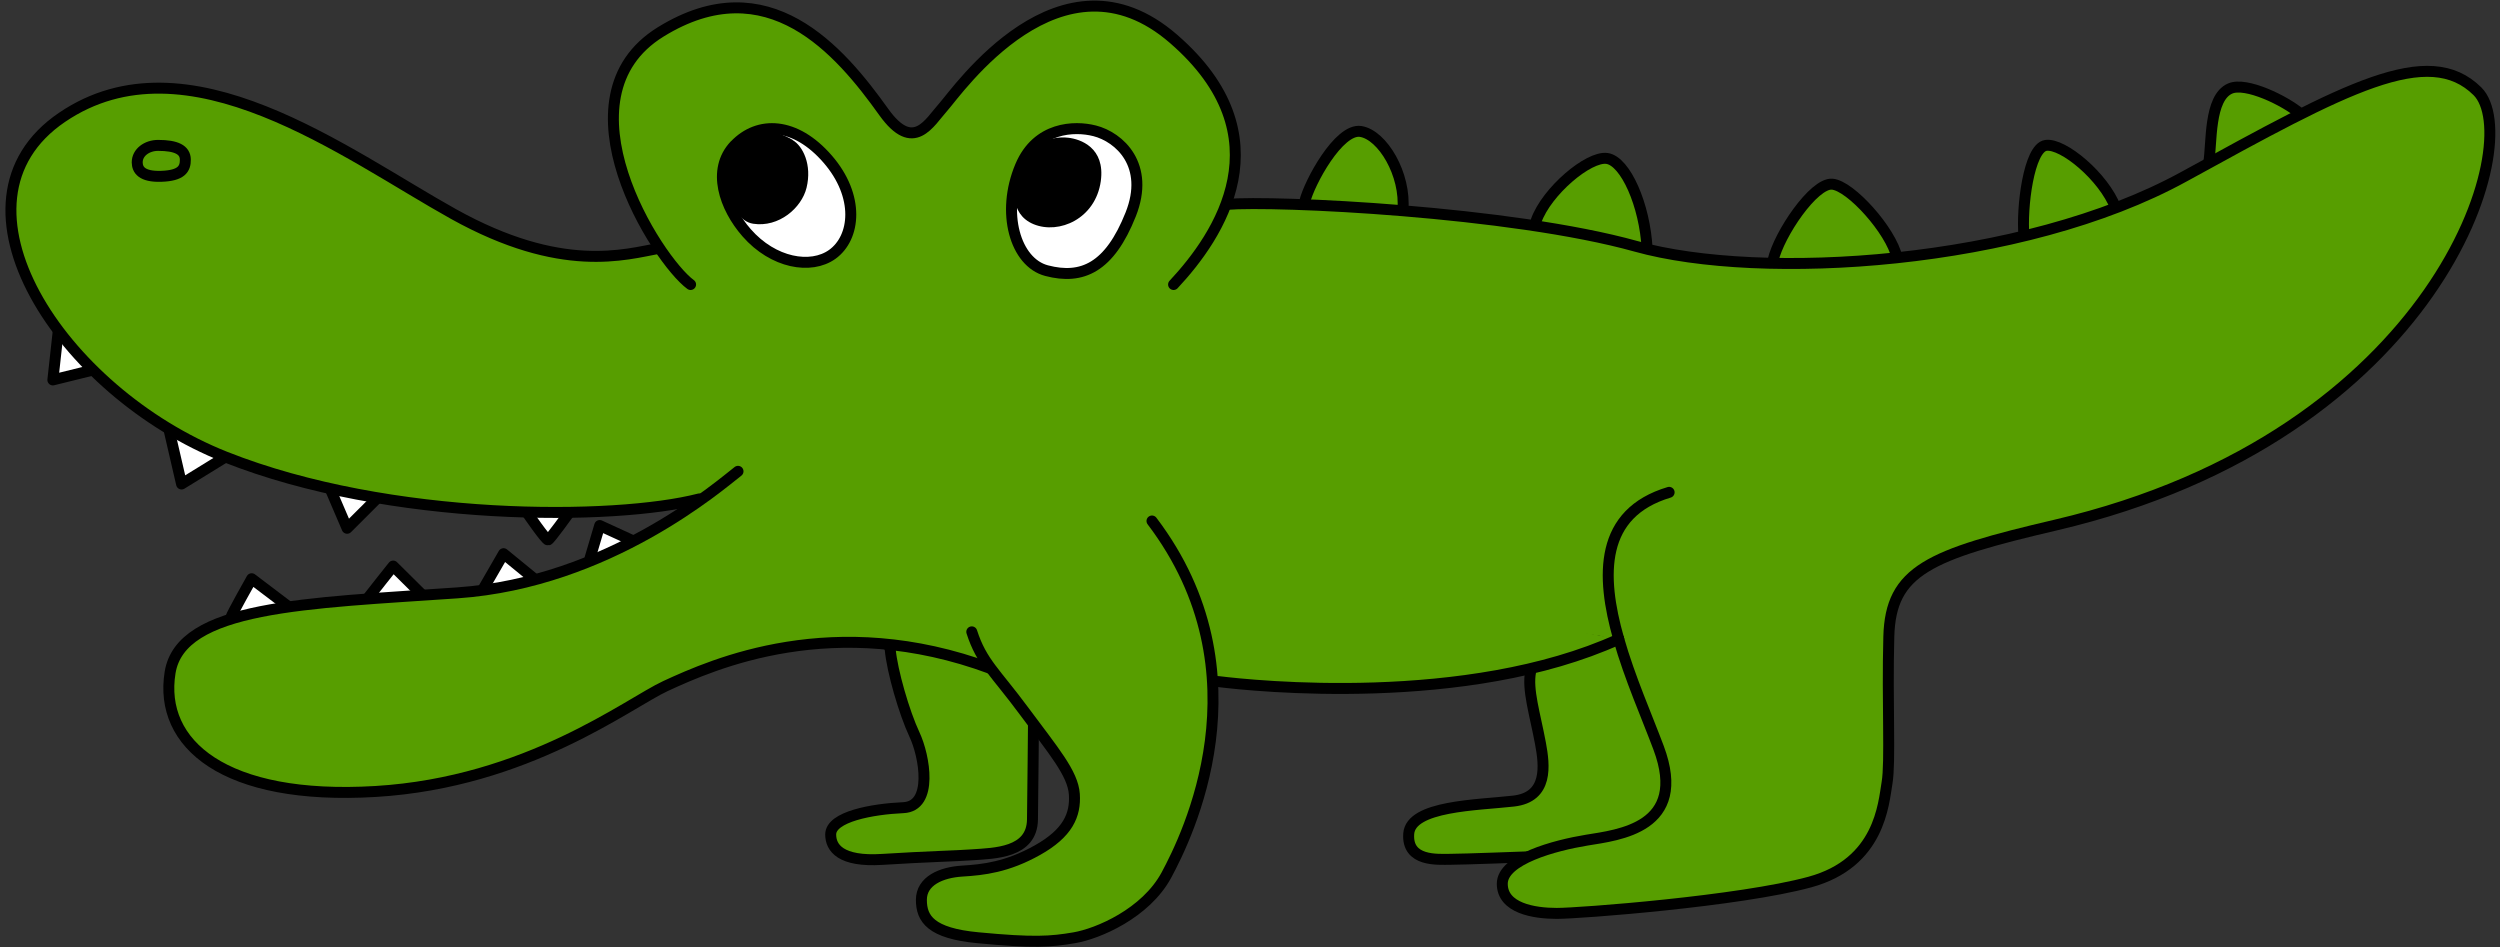 <svg width="285" height="108" viewBox="0 0 285 108" fill="none" xmlns="http://www.w3.org/2000/svg">
<rect x="0" y="0" width="285" height="108" fill="#333333" stroke="none"/>
<g clip-path="url(#clip0_5_589)">
<path d="M6.647 37.671L6.026 43.312L10.608 42.181" fill="white"/>
<path d="M6.647 37.671L6.026 43.312L10.608 42.181" stroke="black" stroke-width="1.25" stroke-linecap="round" stroke-linejoin="round"/>
<path d="M19.243 48.885L20.699 55.175L25.7 52.097" fill="white"/>
<path d="M19.243 48.885L20.699 55.175L25.7 52.097" stroke="black" stroke-width="1.25" stroke-linecap="round" stroke-linejoin="round"/>
<path d="M37.63 55.69L39.572 60.223L42.834 56.966" fill="white"/>
<path d="M37.63 55.69L39.572 60.223L42.834 56.966" stroke="black" stroke-width="1.25" stroke-linecap="round" stroke-linejoin="round"/>
<path d="M60.103 58.477C60.103 58.477 62.259 61.622 62.485 61.554C62.711 61.487 64.867 58.477 64.867 58.477" fill="white"/>
<path d="M60.103 58.477C60.103 58.477 62.259 61.622 62.485 61.554C62.711 61.487 64.867 58.477 64.867 58.477" stroke="black" stroke-width="1.25" stroke-linecap="round" stroke-linejoin="round"/>
<path d="M26.309 70.418C26.388 70.049 28.691 65.975 28.691 65.975L32.946 69.198" fill="white"/>
<path d="M26.309 70.418C26.388 70.049 28.691 65.975 28.691 65.975L32.946 69.198" stroke="black" stroke-width="1.25" stroke-linecap="round" stroke-linejoin="round"/>
<path d="M41.998 68.102C42.303 67.687 44.82 64.531 44.82 64.531L48.015 67.699" fill="white"/>
<path d="M41.998 68.102C42.303 67.687 44.82 64.531 44.82 64.531L48.015 67.699" stroke="black" stroke-width="1.25" stroke-linecap="round" stroke-linejoin="round"/>
<path d="M55.171 66.993L57.406 63.121C57.406 63.121 60.521 65.684 60.826 65.919" fill="white"/>
<path d="M55.171 66.993L57.406 63.121C57.406 63.121 60.521 65.684 60.826 65.919" stroke="black" stroke-width="1.25" stroke-linecap="round" stroke-linejoin="round"/>
<path d="M67.271 63.602L68.366 59.909L71.955 61.554" fill="white"/>
<path d="M67.271 63.602L68.366 59.909L71.955 61.554" stroke="black" stroke-width="1.25" stroke-linecap="round" stroke-linejoin="round"/>
<path d="M148.731 23.01C149.261 20.817 152.636 14.594 155.12 14.986C157.603 15.377 160.3 19.877 159.928 23.973" fill="#579E00"/>
<path d="M148.731 23.01C149.261 20.817 152.636 14.594 155.12 14.986C157.603 15.377 160.3 19.877 159.928 23.973" stroke="black" stroke-width="1.25" stroke-linecap="round" stroke-linejoin="round"/>
<path d="M175.121 25.17C176.317 21.812 181.103 17.761 183.202 18.063C185.302 18.366 187.525 23.391 187.774 28.404" fill="#579E00"/>
<path d="M175.121 25.17C176.317 21.812 181.103 17.761 183.202 18.063C185.302 18.366 187.525 23.391 187.774 28.404" stroke="black" stroke-width="1.25" stroke-linecap="round" stroke-linejoin="round"/>
<path d="M202.131 29.669C202.809 26.703 206.77 20.828 208.87 20.995C210.969 21.163 215.586 26.311 216.263 29.367" fill="#579E00"/>
<path d="M202.131 29.669C202.809 26.703 206.77 20.828 208.87 20.995C210.969 21.163 215.586 26.311 216.263 29.367" stroke="black" stroke-width="1.25" stroke-linecap="round" stroke-linejoin="round"/>
<path d="M230.733 26.893C230.44 23.726 231.275 16.866 233.228 16.575C235.18 16.284 239.831 20.156 241.185 23.693" fill="#579E00"/>
<path d="M230.733 26.893C230.44 23.726 231.275 16.866 233.228 16.575C235.18 16.284 239.831 20.156 241.185 23.693" stroke="black" stroke-width="1.25" stroke-linecap="round" stroke-linejoin="round"/>
<path d="M251.795 18.567C252.168 16.329 251.795 11.158 254.233 10.095C256.039 9.3 260.509 11.483 262.281 12.993" fill="#579E00"/>
<path d="M251.795 18.567C252.168 16.329 251.795 11.158 254.233 10.095C256.039 9.3 260.509 11.483 262.281 12.993" stroke="black" stroke-width="1.25" stroke-linecap="round" stroke-linejoin="round"/>
<path d="M117.815 82.505C117.815 82.505 117.747 90.407 117.702 93.428C117.646 97.256 113.345 97.267 110.862 97.446C109.101 97.581 105.681 97.648 100.568 97.972C95.816 98.274 94.699 96.651 94.699 95.129C94.699 93.093 99.439 92.231 102.972 92.074C106.415 91.929 105.41 86.21 104.248 83.736C103.085 81.263 101.697 76.484 101.482 74.011C101.482 74.011 100.794 72.567 101.956 72.153C103.119 71.739 116.675 75.13 117.206 76.216C117.736 77.301 117.759 81.8 117.804 82.494" fill="#579E00"/>
<path d="M117.815 82.505C117.815 82.505 117.747 90.407 117.702 93.428C117.646 97.256 113.345 97.267 110.862 97.446C109.101 97.581 105.681 97.648 100.568 97.972C95.816 98.274 94.699 96.651 94.699 95.129C94.699 93.093 99.439 92.231 102.972 92.074C106.415 91.929 105.41 86.21 104.248 83.736C103.085 81.263 101.697 76.484 101.482 74.011C101.482 74.011 100.794 72.567 101.956 72.153C103.119 71.739 116.675 75.13 117.206 76.216C117.736 77.301 117.759 81.8 117.804 82.494" stroke="black" stroke-width="1.25" stroke-linecap="round" stroke-linejoin="round"/>
<path d="M174.172 97.681C174.172 97.681 166.745 97.961 165.323 97.961C163.901 97.961 160.368 98.263 160.594 95.051C160.82 91.839 168.393 91.794 172.536 91.324C176.52 90.877 176.08 87.262 175.617 84.766C174.985 81.375 174.093 78.622 174.489 76.574C174.489 76.574 174.364 73.82 176.667 73.418C178.97 73.026 184.275 71.627 185.979 70.642C187.683 69.657 195.991 86.725 192.593 92.085C189.196 97.446 174.184 97.659 174.184 97.659L174.172 97.681Z" fill="#579E00" stroke="black" stroke-width="1.25" stroke-linecap="round" stroke-linejoin="round"/>
<path d="M184.523 72.813C185.787 77.267 187.785 81.778 189.083 85.258C192.492 94.391 184.478 95.186 180.877 95.779C177.277 96.372 171.26 97.961 171.26 100.748C171.26 103.534 174.861 104.128 177.468 104.128C180.076 104.128 198.294 102.74 206.308 100.557C214.322 98.375 214.717 91.626 215.123 89.243C215.529 86.859 215.123 80.11 215.326 72.567C215.529 65.024 219.931 63.233 234.356 59.853C277.993 49.635 288.028 15.97 282.429 10.408C276.819 4.846 267.406 10.017 248.985 20.134C230.564 30.262 200.72 32.053 186.498 28.08C172.276 24.107 145.446 22.831 139.803 23.301L75.205 28.293C71.244 29.02 64.031 31.258 51.717 24.409C39.402 17.56 21.342 3.693 7.075 13.374C-7.192 23.055 6.928 44.655 25.699 52.097C44.47 59.54 70.103 59.361 79.72 56.876" fill="#579E00"/>
<path d="M184.523 72.813C185.787 77.267 187.785 81.778 189.083 85.258C192.492 94.391 184.478 95.186 180.877 95.779C177.277 96.372 171.26 97.961 171.26 100.748C171.26 103.534 174.861 104.128 177.468 104.128C180.076 104.128 198.294 102.74 206.308 100.557C214.322 98.375 214.717 91.626 215.123 89.243C215.529 86.859 215.123 80.11 215.326 72.567C215.529 65.024 219.931 63.233 234.356 59.853C277.993 49.635 288.028 15.97 282.429 10.408C276.819 4.846 267.406 10.017 248.985 20.134C230.564 30.262 200.72 32.053 186.498 28.08C172.276 24.107 145.446 22.831 139.803 23.301L75.205 28.293C71.244 29.02 64.031 31.258 51.717 24.409C39.402 17.56 21.342 3.693 7.075 13.374C-7.192 23.055 6.928 44.655 25.699 52.097C44.47 59.54 70.103 59.361 79.72 56.876" stroke="black" stroke-width="1.25" stroke-linecap="round" stroke-linejoin="round"/>
<path d="M190.28 56.127C182.345 58.499 182.469 65.584 184.523 72.813L190.28 56.127Z" fill="#579E00"/>
<path d="M190.28 56.127C182.345 58.499 182.469 65.584 184.523 72.813" stroke="black" stroke-width="1.25" stroke-linecap="round" stroke-linejoin="round"/>
<path d="M84.134 53.731C82.113 55.287 69.415 66.389 52.134 67.587C34.853 68.784 20.62 69.053 19.39 76.674C18.08 84.788 25.552 91.268 42.822 90.228C60.092 89.187 71.616 80.177 75.871 78.208C81.334 75.689 95.071 69.579 112.95 76.216L138.922 77.704C142.907 78.196 167.186 80.737 184.534 72.869" fill="#579E00"/>
<path d="M84.134 53.731C82.113 55.287 69.415 66.389 52.134 67.587C34.853 68.784 20.62 69.053 19.39 76.674C18.08 84.788 25.552 91.268 42.822 90.228C60.092 89.187 71.616 80.177 75.871 78.208C81.334 75.689 95.071 69.579 112.95 76.216L138.922 77.704C142.907 78.196 167.186 80.737 184.534 72.869" stroke="black" stroke-width="1.25" stroke-linecap="round" stroke-linejoin="round"/>
<path d="M18.024 16.575C20.101 16.575 21.105 17.079 21.128 18.175C21.15 19.272 20.654 20.022 18.396 20.1C16.139 20.179 15.653 19.339 15.642 18.511C15.642 17.37 16.748 16.575 18.024 16.575Z" stroke="black" stroke-width="1.25" stroke-linecap="round" stroke-linejoin="round"/>
<path d="M110.783 72.03C111.912 75.533 113.458 76.618 116.765 81.095C120.072 85.561 122.318 88.157 122.476 90.541C122.635 92.925 121.72 94.984 118.266 96.92C114.812 98.856 112.103 99.159 109.699 99.304C107.295 99.45 105.038 100.423 105.038 102.583C105.038 104.743 106.11 106.4 111.494 106.903C117.849 107.508 119.79 107.362 122.476 106.903C125.163 106.444 130.615 104.128 132.974 99.752C135.299 95.432 144.543 76.82 131.326 59.394" fill="#579E00"/>
<path d="M110.783 72.03C111.912 75.533 113.458 76.618 116.765 81.095C120.072 85.561 122.318 88.157 122.476 90.541C122.635 92.925 121.72 94.984 118.266 96.92C114.812 98.856 112.103 99.159 109.699 99.304C107.295 99.45 105.038 100.423 105.038 102.583C105.038 104.743 106.11 106.4 111.494 106.903C117.849 107.508 119.79 107.362 122.476 106.903C125.163 106.444 130.615 104.128 132.974 99.752C135.299 95.432 144.543 76.82 131.326 59.394" stroke="black" stroke-width="1.25" stroke-linecap="round" stroke-linejoin="round"/>
<path d="M78.727 32.434C74.924 29.658 63.106 11.181 75.319 3.637C87.531 -3.906 95.749 5.764 100.749 12.77C104.158 17.537 105.952 13.956 107.555 12.177C109.158 10.386 120.976 -6.693 133.787 4.432C146.609 15.556 138.99 26.871 133.787 32.434" fill="#579E00"/>
<path d="M78.727 32.434C74.924 29.658 63.106 11.181 75.319 3.637C87.531 -3.906 95.749 5.764 100.749 12.77C104.158 17.537 105.952 13.956 107.555 12.177C109.158 10.386 120.976 -6.693 133.787 4.432C146.609 15.556 138.99 26.871 133.787 32.434" stroke="black" stroke-width="1.25" stroke-linecap="round" stroke-linejoin="round"/>
<path d="M124.769 14.907C127.635 15.635 131.123 18.835 128.9 24.442C126.495 30.497 123.369 31.919 119.317 30.855C115.739 29.915 114.091 24.241 116.337 18.925C118.233 14.437 122.511 14.336 124.757 14.907H124.769Z" fill="white" stroke="black" stroke-width="1.25" stroke-linecap="round" stroke-linejoin="round"/>
<path d="M83.762 16.564C86.437 13.755 90.67 13.889 94.349 18.131C98.029 22.372 97.532 27.095 94.88 28.998C92.442 30.744 88.153 30.005 85.116 26.535C82.599 23.67 81.098 19.35 83.762 16.552V16.564Z" fill="white" stroke="black" stroke-width="1.25" stroke-linecap="round" stroke-linejoin="round"/>
<path d="M121.777 15.702C123.121 15.847 126.021 16.799 125.491 20.648C124.893 24.935 120.739 26.748 117.838 25.562C114.949 24.375 115.558 20.984 115.953 19.955C116.348 18.925 117.894 15.277 121.777 15.702Z" fill="black"/>
<path d="M90.365 15.971C91.527 16.653 92.588 18.78 91.945 21.41C91.381 23.704 88.796 25.954 85.861 25.506C82.927 25.058 82.193 18.992 82.983 17.773C83.773 16.553 85.94 13.363 90.376 15.959L90.365 15.971Z" fill="black"/>
</g>
<defs>
<clipPath id="clip0_5_589">
<rect width="284" height="108" fill="white" transform="translate(0.54)"/>
</clipPath>
</defs>
</svg>
